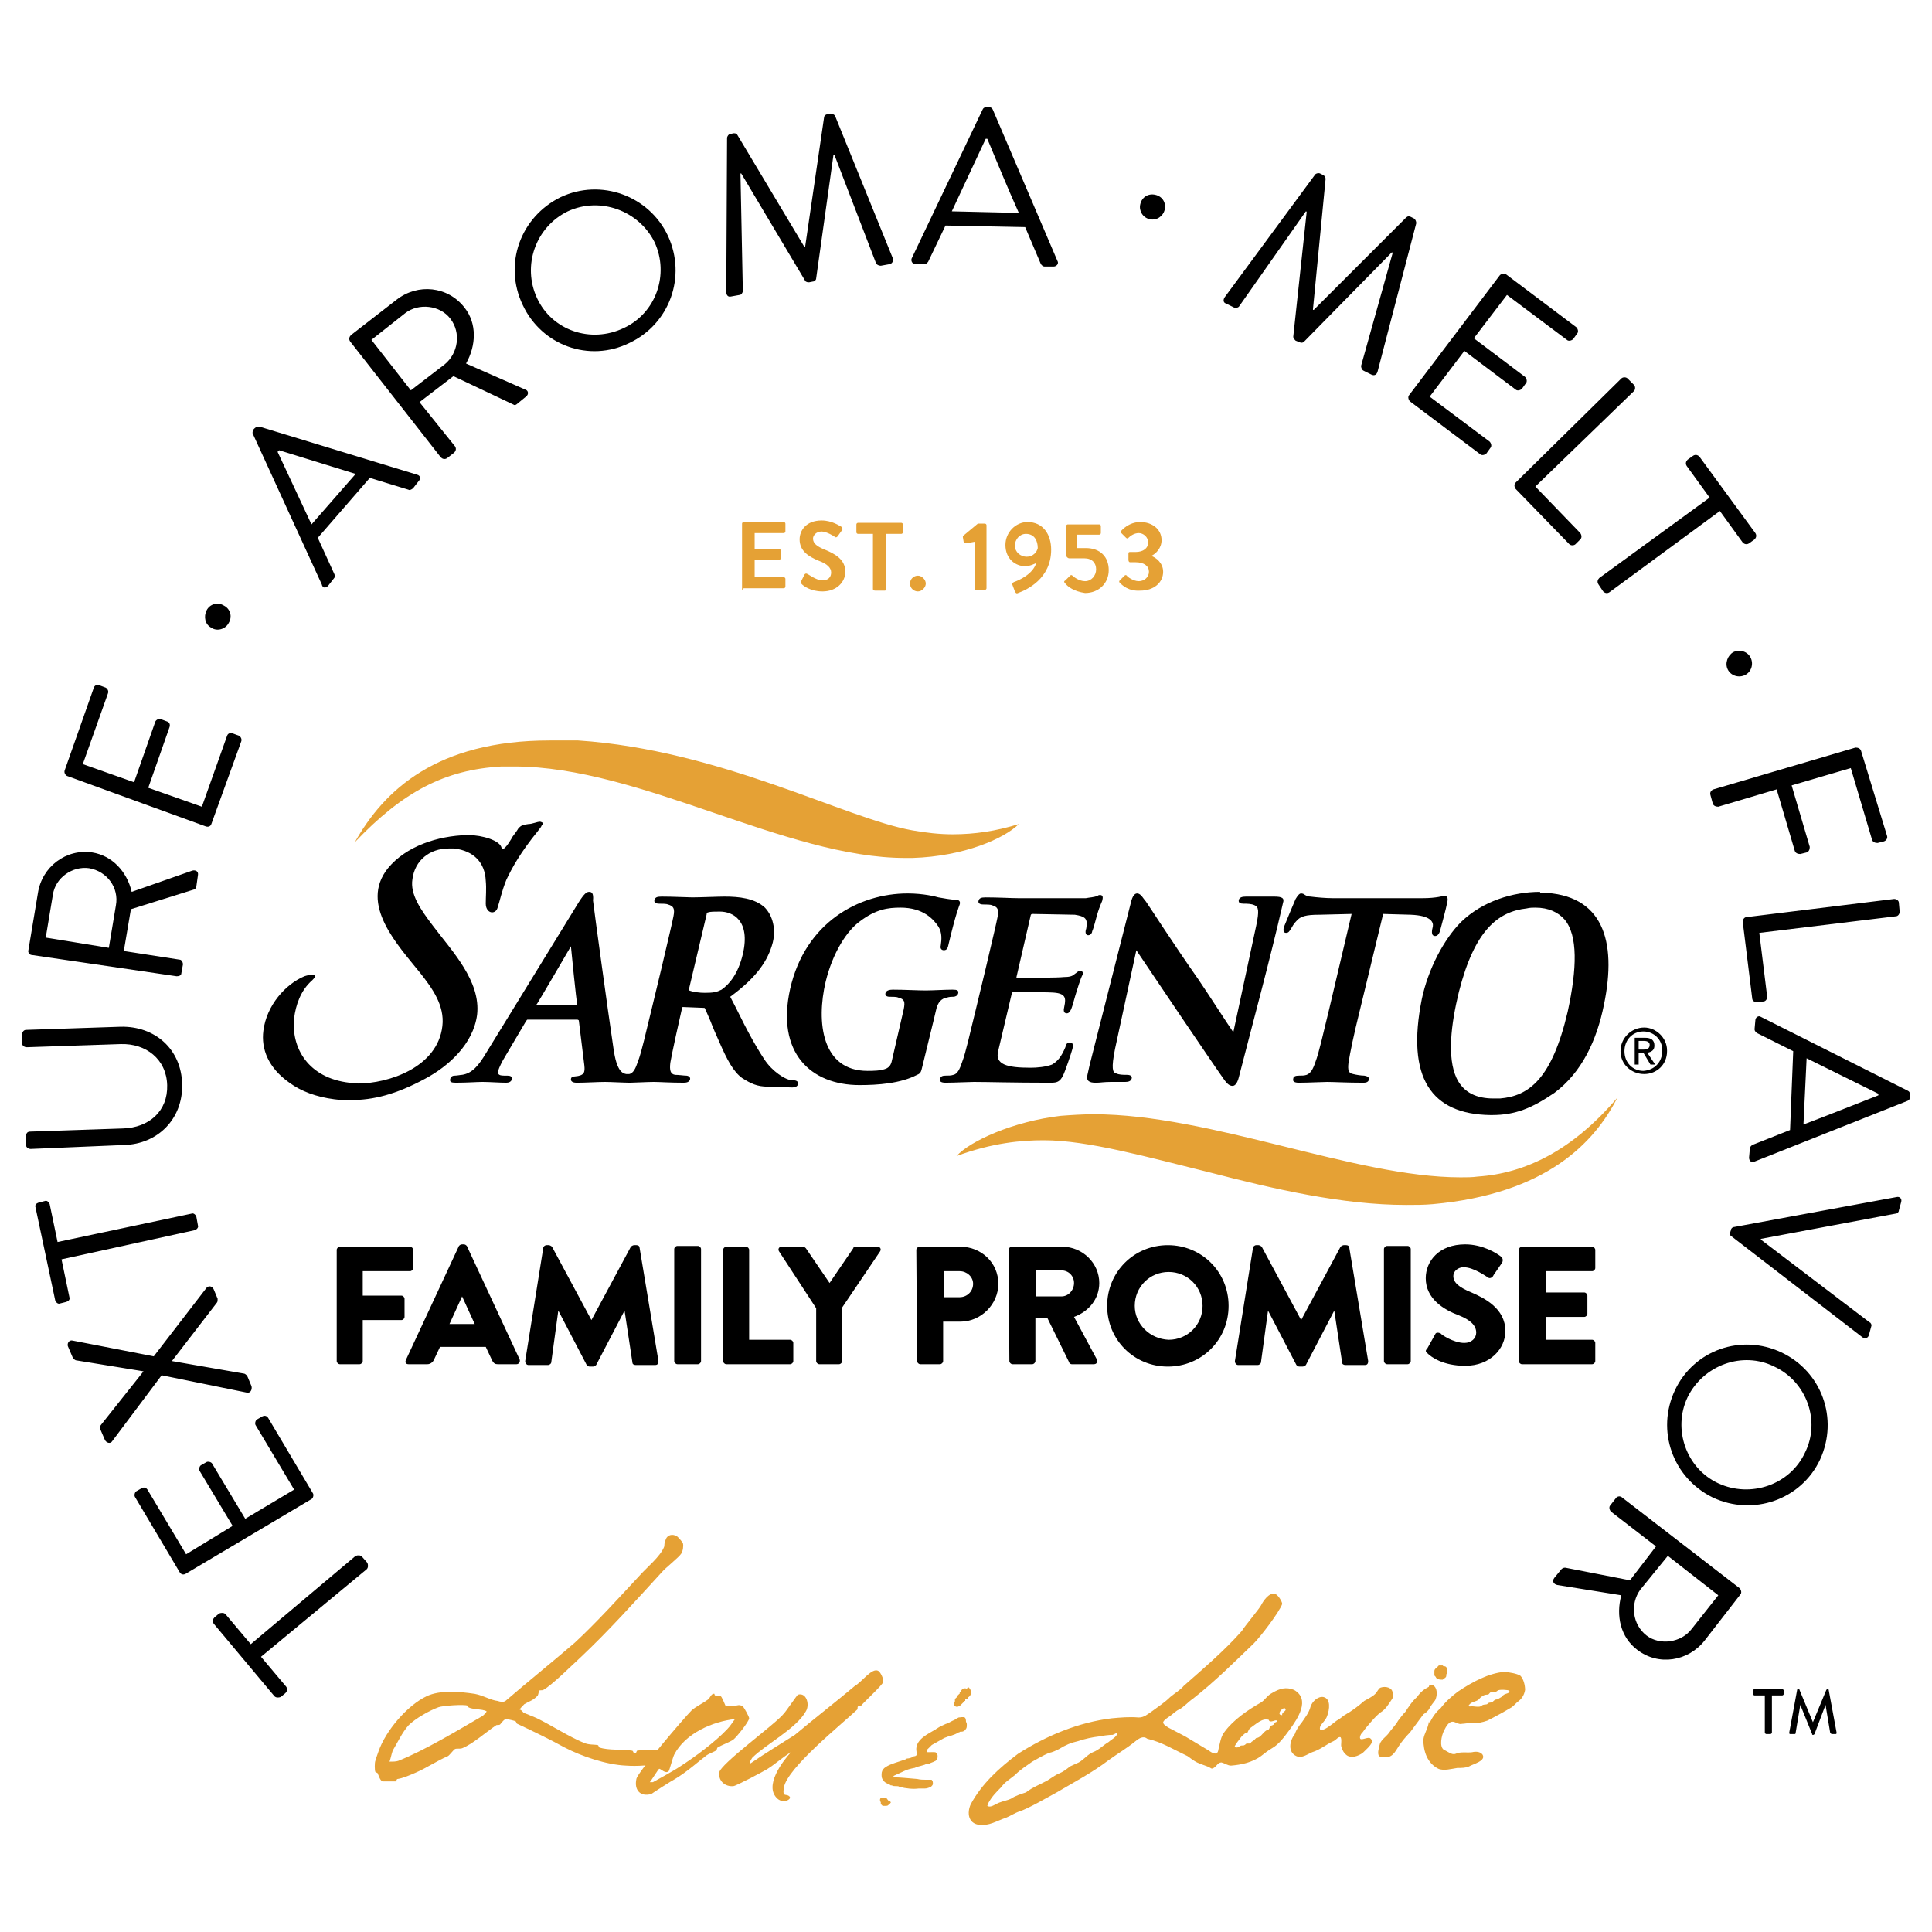 <?xml version="1.0" encoding="UTF-8"?>
<svg xmlns="http://www.w3.org/2000/svg" xmlns:xlink="http://www.w3.org/1999/xlink" version="1.1" id="Layer_1" x="0px" y="0px" viewBox="0 0 245 245" style="enable-background:new 0 0 245 245;" xml:space="preserve">
<style type="text/css">
	.st0{fill:#E5A135;}
	.st1{fill:#E5A135;stroke:#E5A135;stroke-width:0.209;}
</style>
<g>
	<g>
		<path d="M192.6,172.6c0,0.2,0.2,0.4,0.4,0.4h8.9c0.2,0,0.4-0.2,0.4-0.4v-2.3c0-0.2-0.2-0.4-0.4-0.4H196V167h4.9    c0.2,0,0.4-0.2,0.4-0.4v-2.3c0-0.2-0.2-0.4-0.4-0.4H196v-2.7h5.9c0.2,0,0.4-0.2,0.4-0.4v-2.3c0-0.2-0.2-0.4-0.4-0.4H193    c-0.2,0-0.4,0.2-0.4,0.4V172.6L192.6,172.6z M181,171.6c0.5,0.5,2,1.6,4.8,1.6c3.2,0,5.1-2.2,5.1-4.4c0-2.9-2.7-4.2-4.3-4.9    c-1.7-0.7-2.3-1.3-2.3-2.1c0-0.6,0.6-1.1,1.3-1.1c1.3,0,2.9,1.2,3.1,1.3c0.2,0.2,0.6,0,0.7-0.3l1.1-1.6c0.1-0.2,0.1-0.5-0.1-0.7    c-0.6-0.5-2.4-1.6-4.6-1.6c-3.3,0-5,2.1-5,4.3c0,2.6,2.3,4,4.2,4.7c1.5,0.6,2.2,1.3,2.2,2.2c0,0.7-0.6,1.3-1.5,1.3    c-1.4,0-3-1.1-3-1.2c-0.2-0.1-0.6-0.2-0.7,0.1l-1,1.8C180.7,171.3,180.8,171.4,181,171.6 M175.5,172.6c0,0.2,0.2,0.4,0.4,0.4h2.6    c0.2,0,0.4-0.2,0.4-0.4v-14.2c0-0.2-0.2-0.4-0.4-0.4h-2.6c-0.2,0-0.4,0.2-0.4,0.4V172.6z M156.6,172.6c0,0.3,0.2,0.5,0.4,0.5h2.5    c0.2,0,0.4-0.2,0.4-0.3l0.9-6.6h0l3.6,6.9c0.1,0.1,0.2,0.2,0.4,0.2h0.4c0.1,0,0.3-0.1,0.4-0.2l3.6-6.9h0l1,6.6    c0,0.2,0.2,0.3,0.4,0.3h2.5c0.3,0,0.4-0.2,0.4-0.5l-2.4-14.4c0-0.2-0.2-0.3-0.4-0.3h-0.3c-0.1,0-0.3,0.1-0.4,0.2l-5,9.3h0l-5-9.3    c-0.1-0.1-0.3-0.2-0.4-0.2h-0.3c-0.2,0-0.4,0.2-0.4,0.3L156.6,172.6L156.6,172.6L156.6,172.6z M143.9,165.6c0-2.4,1.9-4.3,4.3-4.3    s4.3,1.9,4.3,4.3c0,2.4-1.9,4.3-4.3,4.3C145.8,169.8,143.9,167.9,143.9,165.6z M140.4,165.6c0,4.3,3.4,7.7,7.7,7.7    c4.3,0,7.7-3.4,7.7-7.7c0-4.3-3.4-7.7-7.7-7.7S140.4,161.3,140.4,165.6z M131.4,164.4v-3.3h3.2c0.9,0,1.6,0.7,1.6,1.6    s-0.7,1.7-1.6,1.7L131.4,164.4L131.4,164.4z M128,172.6c0,0.2,0.2,0.4,0.4,0.4h2.5c0.2,0,0.4-0.2,0.4-0.4v-5.5h1.5l2.8,5.7    c0,0.1,0.2,0.2,0.3,0.2h2.8c0.4,0,0.5-0.3,0.4-0.6l-2.9-5.4c1.9-0.7,3.2-2.3,3.2-4.3c0-2.5-2.1-4.6-4.7-4.6h-6.4    c-0.2,0-0.4,0.2-0.4,0.4L128,172.6L128,172.6L128,172.6z M119.7,164.5v-3.3h2c0.9,0,1.7,0.7,1.7,1.6c0,1-0.8,1.7-1.7,1.7H119.7z     M116.3,172.6c0,0.2,0.2,0.4,0.4,0.4h2.5c0.2,0,0.4-0.2,0.4-0.4v-5h2.2c2.6,0,4.8-2.2,4.8-4.8c0-2.7-2.2-4.7-4.8-4.7h-5.2    c-0.2,0-0.4,0.2-0.4,0.4L116.3,172.6L116.3,172.6z M103.5,172.6c0,0.2,0.2,0.4,0.4,0.4h2.5c0.2,0,0.4-0.2,0.4-0.4v-6.8l4.8-7.1    c0.2-0.3,0-0.6-0.3-0.6h-2.8c-0.2,0-0.3,0.1-0.3,0.2l-3,4.4l-3-4.4c-0.1-0.1-0.2-0.2-0.3-0.2h-2.8c-0.3,0-0.5,0.3-0.3,0.6l4.7,7.2    L103.5,172.6L103.5,172.6L103.5,172.6z M91.7,172.6c0,0.2,0.2,0.4,0.4,0.4h8.1c0.2,0,0.4-0.2,0.4-0.4v-2.3c0-0.2-0.2-0.4-0.4-0.4    H95v-11.4c0-0.2-0.2-0.4-0.4-0.4h-2.5c-0.2,0-0.4,0.2-0.4,0.4L91.7,172.6L91.7,172.6z M85.5,172.6c0,0.2,0.2,0.4,0.4,0.4h2.6    c0.2,0,0.4-0.2,0.4-0.4v-14.2c0-0.2-0.2-0.4-0.4-0.4h-2.6c-0.2,0-0.4,0.2-0.4,0.4V172.6z M66.6,172.6c0,0.3,0.2,0.5,0.4,0.5h2.5    c0.2,0,0.4-0.2,0.4-0.3l0.9-6.6h0l3.6,6.9c0.1,0.1,0.2,0.2,0.4,0.2h0.4c0.1,0,0.3-0.1,0.4-0.2l3.6-6.9h0l1,6.6    c0,0.2,0.2,0.3,0.4,0.3h2.5c0.3,0,0.4-0.2,0.4-0.5l-2.4-14.4c0-0.2-0.2-0.3-0.4-0.3h-0.3c-0.1,0-0.3,0.1-0.4,0.2l-5,9.3h0l-5-9.3    c-0.1-0.1-0.3-0.2-0.4-0.2h-0.3c-0.2,0-0.4,0.2-0.4,0.3L66.6,172.6L66.6,172.6z M57,167.9l1.6-3.5h0l1.6,3.5H57L57,167.9L57,167.9    z M51.8,173h2.4c0.4,0,0.7-0.3,0.8-0.5l0.8-1.7h5.8l0.8,1.7c0.2,0.4,0.4,0.5,0.7,0.5h2.4c0.3,0,0.5-0.3,0.4-0.6l-6.7-14.4    c-0.1-0.1-0.2-0.2-0.4-0.2h-0.2c-0.2,0-0.3,0.1-0.4,0.2l-6.7,14.4C51.3,172.8,51.5,173,51.8,173 M42.7,172.6    c0,0.2,0.2,0.4,0.4,0.4h2.5c0.2,0,0.4-0.2,0.4-0.4v-5.2h4.9c0.2,0,0.4-0.2,0.4-0.4v-2.3c0-0.2-0.2-0.4-0.4-0.4H46v-3.1H52    c0.2,0,0.4-0.2,0.4-0.4v-2.3c0-0.2-0.2-0.4-0.4-0.4h-8.9c-0.2,0-0.4,0.2-0.4,0.4L42.7,172.6L42.7,172.6z"></path>
		<path d="M211.5,197.3l6.4,5l-3.4,4.3c-1.3,1.7-4,2.1-5.7,0.8c-1.8-1.4-2.1-4-0.8-5.8L211.5,197.3L211.5,197.3L211.5,197.3z     M205.7,189.9c-0.2-0.2-0.6-0.2-0.8,0.1l-0.7,0.9c-0.2,0.2-0.1,0.6,0.1,0.8l5.7,4.4l-3.3,4.3l-8.2-1.6c-0.1,0-0.3,0-0.5,0.2    l-0.9,1.1c-0.3,0.4-0.1,0.8,0.4,0.9l8.1,1.3c-0.7,2.6-0.1,5.3,2,6.9c2.7,2.1,6.5,1.5,8.6-1.2l4.5-5.8c0.2-0.2,0.1-0.6-0.1-0.8    L205.7,189.9L205.7,189.9L205.7,189.9z M225,173.3c4.1,1.9,5.9,6.9,3.9,10.9c-1.9,4.1-6.9,5.8-11,3.9c-4.1-1.9-5.8-6.9-3.9-10.9    C216,173.1,221,171.3,225,173.3 M225.9,171.5c-5.1-2.4-11.1-0.3-13.5,4.8c-2.4,5.1-0.3,11.1,4.8,13.6c5.1,2.4,11.2,0.3,13.6-4.8    C233.2,179.9,231,173.9,225.9,171.5 M219.9,155.6c-0.2,0-0.4,0.2-0.4,0.4l-0.1,0.3c-0.1,0.2,0,0.4,0.2,0.5l16.6,12.8    c0.3,0.2,0.7,0.1,0.8-0.3l0.3-1.1c0.1-0.2-0.1-0.5-0.2-0.5l-13.8-10.5l0-0.1l17.1-3.2c0.2,0,0.4-0.2,0.4-0.4l0.3-1.1    c0.1-0.4-0.2-0.7-0.6-0.6L219.9,155.6L219.9,155.6L219.9,155.6z M229.1,134.2l9.1,4.5l0,0.2c-3.1,1.2-6.3,2.5-9.5,3.7L229.1,134.2    L229.1,134.2z M222.6,129.4l-0.1,1.1c0,0.3,0.2,0.4,0.3,0.5l4.6,2.3l-0.4,10l-4.8,1.9c-0.1,0.1-0.3,0.2-0.3,0.5l-0.1,1.1    c0,0.4,0.3,0.7,0.7,0.5l19.4-7.7c0.2-0.1,0.3-0.2,0.3-0.5l0-0.3c0-0.3-0.1-0.4-0.3-0.5l-18.7-9.4C223,128.8,222.6,129,222.6,129.4     M221.5,116.3c-0.3,0-0.5,0.3-0.5,0.6l1.2,9.7c0,0.3,0.3,0.5,0.6,0.5l0.8-0.1c0.3,0,0.5-0.3,0.5-0.6l-1-8.1l17.3-2.1    c0.3,0,0.5-0.3,0.5-0.6l-0.1-1.1c0-0.3-0.3-0.5-0.6-0.5L221.5,116.3L221.5,116.3z M217.3,100.1c-0.3,0.1-0.5,0.4-0.4,0.7l0.3,1.1    c0.1,0.3,0.4,0.4,0.7,0.4l7.4-2.2l2.3,7.8c0.1,0.3,0.4,0.4,0.7,0.4l0.8-0.2c0.3-0.1,0.4-0.4,0.4-0.7l-2.3-7.8l7.5-2.2l2.7,9.1    c0.1,0.3,0.4,0.4,0.7,0.4l0.8-0.2c0.3-0.1,0.5-0.4,0.4-0.7L236,95.2c-0.1-0.3-0.4-0.4-0.7-0.4L217.3,100.1L217.3,100.1    L217.3,100.1L217.3,100.1z M219.1,84.9c0.4,0.8,1.4,1.1,2.2,0.7c0.8-0.4,1.1-1.4,0.7-2.2c-0.4-0.8-1.4-1.1-2.2-0.7    C219.1,83.1,218.7,84.1,219.1,84.9z M202.8,73.3c-0.2,0.2-0.3,0.5-0.1,0.8l0.6,0.9c0.2,0.2,0.5,0.3,0.8,0.1l14-10.3l2.9,4    c0.2,0.2,0.5,0.3,0.8,0.1l0.7-0.5c0.2-0.2,0.3-0.5,0.1-0.8l-7.1-9.7c-0.2-0.2-0.5-0.3-0.8-0.1l-0.7,0.5c-0.2,0.2-0.3,0.5-0.1,0.8    l2.9,4L202.8,73.3L202.8,73.3L202.8,73.3z M192.2,61.2c-0.2,0.2-0.2,0.5,0,0.8L199,69c0.2,0.2,0.6,0.2,0.8,0l0.6-0.6    c0.2-0.2,0.2-0.5,0-0.8l-5.7-5.9l12.5-12.1c0.2-0.2,0.2-0.6,0-0.8l-0.8-0.8c-0.2-0.2-0.6-0.2-0.8,0L192.2,61.2L192.2,61.2    L192.2,61.2z M178.7,50.1c-0.2,0.2-0.1,0.6,0.1,0.8l8.9,6.7c0.2,0.2,0.6,0.1,0.8-0.1l0.5-0.7c0.2-0.2,0.1-0.6-0.1-0.8l-7.6-5.7    l4.4-5.8l6.5,4.9c0.2,0.2,0.6,0.1,0.8-0.1l0.5-0.7c0.2-0.2,0.1-0.6-0.1-0.8l-6.5-4.9l4.2-5.5l7.6,5.7c0.2,0.2,0.6,0.1,0.8-0.1    l0.5-0.7c0.2-0.2,0.1-0.6-0.1-0.8l-8.9-6.7c-0.2-0.2-0.6-0.1-0.8,0.1L178.7,50.1L178.7,50.1L178.7,50.1z M155.3,37.7    c-0.2,0.3-0.2,0.7,0.2,0.8l1,0.5c0.2,0.1,0.5,0,0.6-0.1l8.5-12.1c0,0,0.1,0,0.1,0.1l-1.7,15.8c0,0.2,0.2,0.4,0.3,0.5l0.5,0.2    c0.2,0.1,0.4,0.1,0.6-0.1L176.5,32c0,0,0.1,0,0.1,0.1l-4,14.3c0,0.2,0.1,0.5,0.3,0.6l1,0.5c0.4,0.2,0.7,0,0.8-0.4l4.9-18.8    c0-0.2-0.1-0.5-0.3-0.6l-0.4-0.2c-0.2-0.1-0.4-0.1-0.6,0.1l-11.7,11.7c-0.1,0-0.1,0-0.1-0.1l1.6-16.5c0-0.2-0.1-0.4-0.3-0.5    l-0.4-0.2c-0.2-0.1-0.5,0-0.6,0.1L155.3,37.7L155.3,37.7L155.3,37.7z M145.8,27.8c0.9,0.2,1.7-0.4,1.9-1.2    c0.2-0.9-0.3-1.7-1.2-1.9c-0.9-0.2-1.7,0.3-1.9,1.2C144.4,26.7,144.9,27.6,145.8,27.8z M120.7,26.8l4.3-9.2h0.2    c1.3,3.1,2.6,6.3,4,9.4L120.7,26.8L120.7,26.8L120.7,26.8z M116.1,33.5l1.1,0c0.3,0,0.4-0.2,0.5-0.3l2.2-4.6l10.1,0.2l2,4.7    c0.1,0.1,0.2,0.3,0.5,0.3l1.1,0c0.4,0,0.7-0.4,0.5-0.7l-8.2-19.2c-0.1-0.2-0.2-0.3-0.5-0.3h-0.3c-0.3,0-0.4,0.1-0.5,0.3l-9,18.9    C115.5,33.1,115.7,33.5,116.1,33.5 M92.1,37c0,0.4,0.2,0.7,0.6,0.6l1.1-0.2c0.2,0,0.4-0.3,0.4-0.5L93.9,22c0,0,0.1,0,0.1,0    l8.1,13.6c0.1,0.2,0.4,0.2,0.5,0.2l0.5-0.1c0.2,0,0.4-0.2,0.4-0.4l2.2-15.7c0,0,0.1,0,0.1,0l5.3,13.8c0.1,0.2,0.4,0.3,0.6,0.3    l1.1-0.2c0.4-0.1,0.5-0.4,0.4-0.8l-7.3-18c-0.1-0.2-0.4-0.3-0.6-0.3l-0.4,0.1c-0.2,0-0.4,0.2-0.4,0.4l-2.4,16.4    c-0.1,0-0.1,0-0.1,0l-8.5-14.2c-0.1-0.2-0.3-0.2-0.5-0.2l-0.4,0.1c-0.2,0-0.4,0.3-0.4,0.5L92.1,37L92.1,37L92.1,37z M68.1,37.8    c-1.9-4.1-0.2-9,3.9-11c4.1-1.9,9-0.1,11,3.9c1.9,4.1,0.2,9-3.9,10.9C74.9,43.6,70,41.9,68.1,37.8z M66.3,38.7    c2.4,5.1,8.4,7.3,13.5,4.8c5.1-2.4,7.3-8.4,4.9-13.6c-2.4-5.1-8.5-7.3-13.6-4.9C66,27.5,63.8,33.5,66.3,38.7L66.3,38.7z     M52.1,49.5l-5-6.4l4.3-3.4c1.7-1.3,4.4-1,5.7,0.7c1.4,1.8,1,4.4-0.7,5.8L52.1,49.5L52.1,49.5L52.1,49.5z M55.9,58    c0.2,0.2,0.5,0.3,0.8,0.1l0.9-0.7c0.2-0.2,0.3-0.5,0.1-0.8L53.2,51l4.3-3.3l7.6,3.6c0.1,0.1,0.3,0.1,0.5-0.1l1.1-0.9    c0.4-0.3,0.3-0.8-0.1-0.9l-7.5-3.3c1.3-2.3,1.4-5.1-0.2-7.1c-2.1-2.7-5.9-3.1-8.6-1l-5.8,4.5c-0.2,0.2-0.3,0.5-0.1,0.8L55.9,58    L55.9,58L55.9,58z M39.5,66.5l-4.3-9.2l0.2-0.2c3.2,1,6.5,2,9.7,3L39.5,66.5L39.5,66.5z M41.6,74.3l0.7-0.9    c0.2-0.2,0.2-0.4,0.1-0.6l-2.1-4.6l6.6-7.6l4.9,1.5c0.1,0.1,0.4,0,0.6-0.2l0.7-0.9c0.3-0.3,0.2-0.7-0.2-0.8l-20-6.1    c-0.2,0-0.4,0-0.6,0.2l-0.2,0.2C32,54.8,32,55,32.1,55.1l8.7,19C40.9,74.6,41.3,74.6,41.6,74.3 M29,79c0.5-0.8,0.2-1.8-0.6-2.2    c-0.8-0.5-1.8-0.2-2.2,0.6c-0.4,0.8-0.2,1.8,0.6,2.2C27.5,80.1,28.6,79.8,29,79L29,79z M26.1,104.8c0.3,0.1,0.6,0,0.7-0.3    l3.8-10.5c0.1-0.3-0.1-0.6-0.3-0.7L29.5,93c-0.3-0.1-0.6,0-0.7,0.3l-3.2,9l-6.8-2.4l2.7-7.7c0.1-0.3,0-0.6-0.3-0.7l-0.8-0.3    c-0.3-0.1-0.6,0.1-0.7,0.3L17,99.2l-6.5-2.3l3.2-9c0.1-0.3-0.1-0.6-0.3-0.7l-0.8-0.3c-0.3-0.1-0.6,0-0.7,0.3L8.2,97.7    c-0.1,0.3,0.1,0.6,0.3,0.7L26.1,104.8L26.1,104.8L26.1,104.8z M13.8,120.2l-8-1.3l0.9-5.4c0.3-2.2,2.5-3.7,4.6-3.4    c2.3,0.4,3.8,2.5,3.4,4.7L13.8,120.2L13.8,120.2L13.8,120.2z M22.4,123.8c0.3,0,0.6-0.1,0.6-0.4l0.2-1.1c0-0.3-0.2-0.6-0.4-0.6    l-7.1-1.1l0.9-5.3l8-2.5c0.1,0,0.3-0.2,0.3-0.4l0.2-1.4c0.1-0.5-0.3-0.7-0.7-0.6l-7.7,2.7c-0.6-2.6-2.5-4.6-5-5    c-3.3-0.5-6.4,1.8-6.9,5.2l-1.2,7.2c-0.1,0.3,0.2,0.6,0.4,0.6L22.4,123.8L22.4,123.8L22.4,123.8z M15.7,145.2    c4.3-0.1,7.5-3.3,7.4-7.7c-0.1-4.5-3.5-7.4-7.8-7.3l-12,0.4c-0.3,0-0.5,0.3-0.5,0.6l0,1.1c0,0.3,0.3,0.5,0.6,0.5l11.9-0.4    c3.2-0.1,5.8,1.9,5.9,5.2c0.1,3.3-2.3,5.4-5.6,5.5l-11.8,0.4c-0.3,0-0.5,0.2-0.5,0.6l0,1.1c0,0.3,0.3,0.5,0.6,0.5L15.7,145.2    L15.7,145.2L15.7,145.2L15.7,145.2z M24.7,156c0.3-0.1,0.5-0.4,0.4-0.6l-0.2-1.1c-0.1-0.3-0.4-0.5-0.6-0.4l-17,3.6l-1-4.8    c-0.1-0.3-0.4-0.5-0.6-0.4l-0.8,0.2c-0.3,0.1-0.5,0.3-0.4,0.6l2.5,11.8c0.1,0.3,0.4,0.5,0.6,0.4l0.8-0.2c0.3-0.1,0.5-0.3,0.4-0.6    l-1-4.8L24.7,156L24.7,156L24.7,156z M31.3,176.6c0.4,0.1,0.7-0.3,0.6-0.8l-0.5-1.2c-0.1-0.2-0.2-0.3-0.4-0.4l-9.2-1.6l0,0    l5.7-7.4c0.1-0.1,0.1-0.3,0.1-0.5l-0.5-1.2c-0.2-0.4-0.6-0.5-0.9-0.2l-6.7,8.7l-10.3-2c-0.4-0.1-0.7,0.3-0.6,0.7l0.6,1.4    c0.1,0.2,0.2,0.3,0.4,0.4l8.6,1.4l0,0l-5.4,6.8c-0.1,0.1-0.1,0.4-0.1,0.5l0.6,1.4c0.2,0.4,0.7,0.5,0.9,0.2l6.3-8.4L31.3,176.6    L31.3,176.6L31.3,176.6z M39.5,190.1c0.2-0.1,0.3-0.5,0.2-0.7l-5.7-9.6c-0.2-0.3-0.5-0.3-0.7-0.2l-0.7,0.4    c-0.2,0.1-0.3,0.5-0.2,0.7l4.9,8.2l-6.2,3.7l-4.2-7c-0.1-0.2-0.5-0.3-0.7-0.2l-0.7,0.4c-0.2,0.1-0.3,0.5-0.2,0.7l4.2,7l-5.9,3.6    l-4.9-8.2c-0.2-0.3-0.5-0.3-0.7-0.2l-0.7,0.4c-0.2,0.1-0.3,0.5-0.2,0.7l5.7,9.6c0.2,0.3,0.5,0.3,0.7,0.2L39.5,190.1L39.5,190.1    L39.5,190.1z M46.5,199c0.2-0.2,0.2-0.5,0.1-0.8l-0.7-0.8c-0.2-0.2-0.5-0.2-0.8-0.1l-13.3,11.2l-3.2-3.8c-0.2-0.2-0.5-0.2-0.8-0.1    l-0.6,0.5c-0.2,0.2-0.3,0.5-0.1,0.8l7.7,9.2c0.2,0.2,0.5,0.2,0.8,0.1l0.6-0.5c0.2-0.2,0.3-0.5,0.1-0.8l-3.2-3.8L46.5,199L46.5,199    L46.5,199z"></path>
		<path d="M68.5,104.2c-0.4,0-1,0.3-1.5,0.3c-0.6,0.1-0.9,0.1-1.3,0.6c-0.1,0.2-0.4,0.6-0.7,1c-0.1,0.2-0.9,1.6-1.3,1.6h0    c-0.1,0-0.1-0.1-0.1-0.2c-0.2-0.9-2.4-1.6-4.2-1.6h-0.2c-3.7,0.1-7.7,1.4-10,4.2c-3.7,4.6,1.3,9.8,4.1,13.3    c1.5,1.9,3.1,4.1,2.8,6.7c-0.6,5.3-6.9,7.3-10.7,7.3c-0.4,0-0.7,0-1.1-0.1c-5.2-0.6-7.4-4.4-7-8.2c0.2-1.6,0.8-3.5,2.3-4.8    c0.6-0.6,0.4-0.7,0-0.7c-0.3,0-0.7,0.1-1,0.2c-2.4,1-4.8,3.7-5.2,6.9c-0.3,2.3,0.6,4.7,3.3,6.6c1.5,1.1,3.4,1.8,5.7,2.1    c0.7,0.1,1.4,0.1,2.1,0.1c2.8,0,5.7-0.7,9.4-2.7c3-1.6,6.1-4.4,6.6-8.1c0.5-4.3-3.2-8.1-5.6-11.3c-1.6-2.1-2.9-4-2.6-5.9    c0.3-2.4,2.2-3.9,4.6-3.9c0.2,0,0.4,0,0.7,0c2.5,0.3,3.9,1.8,4,4.1c0.1,1,0,2,0,2.9c0,0.7,0.4,1.1,0.8,1.1c0.3,0,0.6-0.2,0.7-0.6    c0.3-0.9,0.5-2,1.1-3.5c0.7-1.5,1.8-3.5,4-6.2c0.3-0.4,0.5-0.6,0.5-0.8v0C69,104.5,68.9,104.3,68.5,104.2    C68.6,104.2,68.6,104.2,68.5,104.2 M195.3,113.1c-3.5,0-7.3,1.2-10,3.8c-2.2,2.2-4.2,6-5,9.8c-2,10,1.2,14.6,8.7,14.7h0.2    c3,0,5.1-0.9,7.9-2.8c3.5-2.6,5.4-6.7,6.3-11.2c1.7-8.2-0.2-14-7.9-14.2H195.3 M189.4,139.3c-2.1,0-3.8-0.7-4.7-2.6    c-1.2-2.6-0.7-6.8,0.3-10.9c2-7.9,5-10.2,8.6-10.6c0.4-0.1,0.8-0.1,1.1-0.1c1.7,0,2.9,0.6,3.7,1.5c1.7,2,1.6,6.2,0.4,11.7    c-2,8.5-4.9,10.7-8.6,11C189.9,139.3,189.7,139.3,189.4,139.3 M165,113.3c-0.2,0-0.4,0.2-0.7,0.7c-0.1,0.2-1.3,3.1-1.5,3.6    c-0.1,0.5,0,0.7,0.3,0.7c0.3,0,0.4-0.2,0.6-0.5c0.2-0.3,0.3-0.6,0.7-1c0.5-0.6,1.2-0.8,2.9-0.8l4.1-0.1l-2.9,12.3    c-0.7,2.8-1.2,5.2-1.7,6.5c-0.3,0.9-0.6,1.4-1.1,1.6c-0.3,0.1-0.6,0.1-1,0.1c-0.4,0-0.7,0.1-0.7,0.4c-0.1,0.3,0.1,0.5,0.7,0.5    c1.2,0,3-0.1,3.6-0.1c0.8,0,2.6,0.1,4.5,0.1c0.3,0,0.7,0,0.8-0.4c0-0.2,0-0.4-0.6-0.5c-0.4,0-1-0.1-1.4-0.2    c-0.6-0.1-0.7-0.5-0.6-1.4c0.2-1.3,0.7-3.7,1.4-6.5l3-12.4l3.5,0.1c2.5,0.1,2.9,0.9,2.8,1.5c-0.1,0.4-0.3,1.2,0.3,1.2    c0.3,0,0.5-0.3,0.6-0.6c0.2-0.8,0.8-2.9,0.9-3.6h0c0.2-0.6,0-0.9-0.3-0.9c-0.2,0-1,0.3-2.8,0.3H169c-0.9,0-2-0.1-2.8-0.2    c-0.3,0-0.5-0.1-0.7-0.2C165.4,113.4,165.2,113.3,165,113.3 M115.1,113.3c-6.2,0-13,3.7-14.9,12.1c-1.8,8.1,2.6,12.2,8.8,12.2    c2.3,0,5.2-0.2,7.3-1.3c0.5-0.2,0.5-0.4,0.7-1.2c1.5-6.1,1.7-7,1.7-7c0.2-1,0.7-1.5,1.4-1.6c0.3-0.1,0.6-0.1,0.8-0.1    c0.2,0,0.5-0.1,0.6-0.4c0.1-0.4-0.1-0.5-0.7-0.5c-1,0-2.5,0.1-3.4,0.1h-0.1c-0.9,0-2.6-0.1-4.1-0.1c-0.4,0-0.8,0.1-0.9,0.4    c-0.1,0.3,0.1,0.5,0.5,0.5c0.4,0,0.9,0,1.1,0.1c0.8,0.2,0.9,0.5,0.7,1.5c0,0-0.2,0.9-1.5,6.5c-0.1,0.5-0.3,0.8-0.7,1    c-0.7,0.3-1.7,0.3-2.4,0.3c-5.8,0-6.5-6.2-5.3-11.3c0.9-3.7,2.7-6.5,4.4-7.7c2-1.5,3.5-1.7,5.1-1.7c2.9,0,4.2,1.5,4.8,2.4    c0.5,0.8,0.4,1.7,0.3,2.4c-0.1,0.4,0.1,0.6,0.4,0.6c0.4,0,0.5-0.3,0.6-0.8c0.9-3.8,1.3-4.7,1.4-5l0,0c0.1-0.3,0-0.6-0.5-0.6    c-0.6,0-1.6-0.2-2.2-0.3C118.7,113.7,117.1,113.3,115.1,113.3 M144.2,113.3c-0.3,0-0.6,0.3-0.8,1.2l-4.6,18.1    c-0.7,2.7-0.7,2.8-0.9,3.7c-0.2,0.8,0.3,1,1,1h0.2c0.4,0,0.9-0.1,1.8-0.1c0.5,0,1,0,1.7,0h0.1c0.4,0,0.7-0.1,0.8-0.4    c0.1-0.3-0.1-0.5-0.6-0.5c-0.5,0-1,0-1.4-0.2c-0.4-0.1-0.6-0.6-0.1-3.1l2.7-12.5c1.4,2.1,9.9,14.7,11.2,16.5    c0.3,0.4,0.6,0.7,1,0.7c0.3,0,0.6-0.3,0.8-1.1c1.9-7.4,3.9-14.7,5.6-22.1v0h0c0.2-0.6-0.1-0.8-1.1-0.8c-0.6,0-1.2,0-2.1,0    c-0.4,0-0.9,0-1.4,0H158c-0.5,0-0.8,0.1-0.9,0.4c-0.1,0.4,0.2,0.5,0.6,0.5h0c0.4,0,1,0,1.4,0.2c0.5,0.2,0.6,0.7,0.2,2.6l-2.9,13.5    c-0.7-1-3.2-4.9-4.5-6.8c-3.1-4.4-6.3-9.4-6.6-9.8C145,114,144.7,113.3,144.2,113.3 M139.5,113.5L139.5,113.5    c-0.1,0-0.2,0-0.3,0.1c-0.5,0.2-1,0.2-1.5,0.3c-0.8,0-7.7,0-8.6,0c-0.8,0-2.6-0.1-4.1-0.1c-0.6,0-0.8,0.1-0.9,0.4    c-0.1,0.3,0.1,0.5,0.6,0.5c0.4,0,0.9,0,1.1,0.1c0.7,0.2,0.9,0.5,0.7,1.5c-0.2,1-0.4,1.8-1.5,6.5l-1.3,5.4    c-0.7,2.8-1.2,5.2-1.7,6.5c-0.3,0.9-0.6,1.5-1.1,1.6c-0.3,0.1-0.6,0.1-1,0.1c-0.4,0-0.6,0.1-0.7,0.4c-0.1,0.3,0.1,0.5,0.7,0.5    c1.1,0,3-0.1,3.6-0.1c1.7,0,5,0.1,9.4,0.1h0.4c0.7,0,1.1-0.1,1.5-0.9c0.3-0.6,1-2.7,1.2-3.4c0.1-0.4,0.1-0.8-0.3-0.8    s-0.5,0.2-0.6,0.6c-0.5,1.2-1,1.8-1.7,2.2c-0.8,0.3-1.9,0.4-2.7,0.4c-3,0-4.6-0.4-4.1-2.2c0,0,1.4-5.9,1.7-7.2    c0-0.1,0.1-0.2,0.2-0.2c0.7,0,4.9,0,5.4,0.1c1.5,0.2,1.2,1,1,2.1c0,0.2,0,0.5,0.4,0.5c0.3,0,0.5-0.4,0.6-0.7    c0.1-0.2,0.4-1.4,0.6-2c0.5-1.6,0.7-2.1,0.8-2.2c0.1-0.3-0.1-0.5-0.3-0.5c-0.3,0-0.5,0.3-0.7,0.4c-0.3,0.3-0.7,0.4-1.4,0.4    c-0.7,0.1-5.3,0.1-5.9,0.1c-0.1,0-0.1,0-0.1-0.1l1.8-7.8c0-0.1,0.1-0.2,0.2-0.2c0.6,0,4.9,0.1,5.4,0.1c1.3,0.2,1.4,0.5,1.5,0.9    c0,0.3,0,0.8-0.1,1c-0.1,0.4,0,0.7,0.3,0.7c0.3,0,0.5-0.3,0.5-0.5c0.2-0.4,0.5-1.7,0.6-2c0.4-1.4,0.7-1.8,0.7-2h0    C139.9,113.7,139.8,113.5,139.5,113.5"></path>
		<path d="M74.7,113.1c-0.3,0-0.6,0.2-1.3,1.3l-11.8,19.2c-0.9,1.5-1.7,2.5-3,2.7c-0.2,0-0.6,0.1-0.9,0.1c-0.3,0-0.5,0.1-0.6,0.4    c-0.1,0.4,0.1,0.5,0.7,0.5c1.5,0,2.6-0.1,3.4-0.1c0.9,0,2.1,0.1,3,0.1c0.3,0,0.6-0.1,0.7-0.4c0.1-0.4-0.2-0.5-0.6-0.5h-0.4    c-0.8,0-0.8-0.3-0.7-0.7c0.1-0.3,0.4-1,0.9-1.8l2.6-4.4c0.1-0.1,0.1-0.2,0.2-0.2h6.3c0.1,0,0.2,0.1,0.2,0.1l0.7,5.7    c0.1,0.9,0,1.3-1.2,1.4c-0.3,0-0.5,0.1-0.5,0.4c0,0.2,0.2,0.4,0.7,0.4c0,0,0.1,0,0.2,0c0.9,0,2.6-0.1,3.4-0.1    c0.7,0,2.5,0.1,3.2,0.1c0.5,0,2.2-0.1,3-0.1c0.7,0,2.1,0.1,3.8,0.1c0.4,0,0.7-0.1,0.8-0.4c0.1-0.3-0.2-0.5-0.5-0.5    c-0.3,0-0.9-0.1-1.4-0.1c-0.6-0.1-0.7-0.6-0.6-1.5c0,0,0.2-1.3,1.5-7c0-0.1,0.1-0.1,0.1-0.1l2.5,0.1c0.2,0,0.3,0,0.3,0.1    c0.1,0.2,0.4,0.9,0.7,1.6c0.3,0.8,0.7,1.7,1.1,2.6c1,2.3,1.8,3.8,2.9,4.6c1.1,0.7,1.9,1.1,3.3,1.1l3,0.1h0.1    c0.3,0,0.6-0.1,0.7-0.4c0.1-0.3-0.2-0.5-0.5-0.5v0c-0.2,0-0.5,0-0.7-0.1c-0.4-0.1-2-0.9-3.1-2.6c-0.6-0.9-1.3-2.1-2-3.4    c-0.7-1.3-1.4-2.8-2.3-4.5c3.4-2.5,4.8-4.6,5.4-6.9c0.5-2.1-0.3-3.7-1-4.4c-1.3-1.2-3.3-1.4-5.1-1.4c-0.9,0-3.1,0.1-4.1,0.1    c-0.6,0-2.4-0.1-3.9-0.1c-0.6,0-0.8,0.1-0.9,0.4c-0.1,0.3,0.1,0.5,0.6,0.5c0.4,0,0.9,0,1.1,0.1c0.7,0.2,0.9,0.5,0.7,1.5    c-0.2,1-0.4,1.8-1.5,6.5l-1.3,5.4c-0.7,2.8-1.2,5.2-1.7,6.5c-0.3,0.9-0.6,1.5-1.1,1.6c-0.1,0-0.2,0-0.2,0c-0.1,0-0.1,0-0.2,0    c-0.5-0.1-1.2-0.4-1.6-3.2c-0.7-4.7-2.4-17.1-2.6-18.8C75.3,113.2,75,113.1,74.7,113.1 M89.4,125.9c-0.7,0-1.5-0.1-2-0.3    c-0.1-0.1-0.1-0.1,0-0.3l2.2-9.3c0-0.2,0.1-0.3,0.2-0.3c0.3-0.1,0.8-0.1,1.5-0.1c1.6,0,3.9,1.1,2.9,5.4c-0.6,2.5-1.7,3.8-2.7,4.5    C90.9,125.8,90.5,125.9,89.4,125.9 M68.1,127.4c-0.1,0-0.1,0,0-0.1c0.1-0.1,4.3-7.3,4.3-7.3s0.7,7.2,0.8,7.3c0,0.1,0,0.1-0.1,0.1    L68.1,127.4L68.1,127.4L68.1,127.4z"></path>
		<path d="M208.5,130.3L208.5,130.3c-1.6,0-3,1.3-3,3c0,1.7,1.4,2.9,3,2.9h0c1.6,0,2.9-1.2,2.9-2.9v-0.1    C211.4,131.6,210,130.3,208.5,130.3L208.5,130.3L208.5,130.3z M208.4,135.8c-1.3,0-2.4-1-2.4-2.5c0-1.4,1-2.5,2.4-2.5h0    c1.3,0,2.4,1,2.4,2.4C210.8,134.7,209.8,135.7,208.4,135.8L208.4,135.8 M208.6,131.6L208.6,131.6l-1.3,0l0,3.4h0.5l0-1.5h0l0.6,0    l0.9,1.5h0.6l-1-1.5c0.5-0.1,0.9-0.3,0.9-0.9C209.8,131.9,209.4,131.6,208.6,131.6L208.6,131.6L208.6,131.6z M207.8,133.1l0-1.1    h0.7c0.3,0,0.7,0.1,0.7,0.5c0,0.5-0.4,0.6-0.8,0.6L207.8,133.1L207.8,133.1L207.8,133.1z"></path>
		<path class="st0" d="M69.9,93.9h-0.2c-14.3,0-21,6.3-24.7,12.9c6.1-6.4,11.4-9.2,18.6-9.6c0.5,0,1.1,0,1.6,0    c8,0,16.6,2.9,25.1,5.8c8.5,2.9,16.9,5.8,24.5,5.8c0.3,0,0.6,0,0.9,0c6.6-0.2,11.7-2.5,13.5-4.3c-2.9,0.9-5.6,1.3-8.4,1.3    c-1.7,0-3.4-0.2-5.1-0.5c-8.5-1.5-24.3-10.2-42.4-11.4C72,93.9,70.9,93.9,69.9,93.9 M205.1,139.2c-5.7,6.7-11.7,9.6-17.7,10    c-0.7,0.1-1.4,0.1-2.2,0.1c-6.7,0-14.6-2-22.7-4c-8.1-2-16.4-4-23.8-4c-1.4,0-2.9,0.1-4.2,0.2c-6,0.7-11.5,3.2-13.2,5.1    c4.6-1.7,8.3-2,11-2h0.1c5.5,0,13,2.1,21.1,4.1c8.1,2.1,16.8,4.1,24.8,4.1c1.2,0,2.3,0,3.4-0.1    C196.1,151.4,202.2,144.9,205.1,139.2L205.1,139.2L205.1,139.2z"></path>
		<path class="st0" d="M94.1,74.7v-8.3c0-0.1,0.1-0.2,0.2-0.2h5.1c0.1,0,0.2,0.1,0.2,0.2v1c0,0.1-0.1,0.2-0.2,0.2h-3.7v2h3.1    c0.1,0,0.2,0.1,0.2,0.2v1c0,0.1-0.1,0.2-0.2,0.2h-3.1v2.2h3.7c0.1,0,0.2,0.1,0.2,0.2v1c0,0.1-0.1,0.2-0.2,0.2h-5.1    C94.2,74.9,94.1,74.8,94.1,74.7L94.1,74.7z M101.7,74.1c-0.1-0.1-0.2-0.2-0.1-0.4l0.4-0.8c0.1-0.2,0.3-0.2,0.4-0.1    c0.1,0,1.1,0.8,1.9,0.8c0.7,0,1.1-0.4,1.1-1c0-0.6-0.5-1.1-1.6-1.5c-1.2-0.5-2.4-1.2-2.4-2.7c0-1.1,0.8-2.4,2.8-2.4    c1.3,0,2.3,0.7,2.5,0.8c0.1,0.1,0.2,0.3,0.1,0.4l-0.5,0.7c-0.1,0.2-0.3,0.3-0.4,0.2c-0.1-0.1-1.1-0.7-1.7-0.7    c-0.7,0-1.1,0.5-1.1,0.9c0,0.6,0.5,1,1.5,1.4c1.2,0.5,2.6,1.2,2.6,2.8c0,1.3-1.1,2.5-2.9,2.5C102.8,75,101.9,74.3,101.7,74.1    L101.7,74.1L101.7,74.1z M110.7,74.7v-7h-1.9c-0.1,0-0.2-0.1-0.2-0.2v-1c0-0.1,0.1-0.2,0.2-0.2h5.5c0.1,0,0.2,0.1,0.2,0.2v1    c0,0.1-0.1,0.2-0.2,0.2h-1.9v7c0,0.1-0.1,0.2-0.2,0.2h-1.2C110.8,74.9,110.7,74.8,110.7,74.7L110.7,74.7L110.7,74.7z M115.4,74    c0-0.6,0.5-1,1-1s1,0.5,1,1s-0.5,1-1,1S115.4,74.6,115.4,74z M123.6,74.7v-6l-1.1,0.2c-0.1,0-0.2-0.1-0.3-0.2l-0.1-0.6    c0-0.1,0-0.2,0.1-0.2l1.8-1.5h0.9c0.1,0,0.2,0.1,0.2,0.2v8c0,0.1-0.1,0.2-0.2,0.2h-1.1C123.7,74.9,123.6,74.8,123.6,74.7    L123.6,74.7L123.6,74.7z M128.4,74.2c-0.1-0.2,0-0.3,0.2-0.4c0.6-0.2,2.4-1,2.8-2.4c-0.2,0.1-0.8,0.4-1.4,0.4    c-1.2,0-2.5-0.9-2.5-2.7c0-1.6,1.3-2.9,2.8-2.9c2,0,3,1.6,3,3.5c0,3.7-3.1,5.1-4.2,5.5c-0.2,0.1-0.3,0-0.4-0.2L128.4,74.2    L128.4,74.2z M130.2,70.6c0.8,0,1.3-0.6,1.4-1.1c0-0.9-0.4-1.8-1.5-1.8c-0.8,0-1.4,0.7-1.4,1.5S129.4,70.6,130.2,70.6L130.2,70.6    L130.2,70.6z M135.1,74c-0.2-0.2-0.2-0.3,0-0.4l0.6-0.6c0.1-0.1,0.2-0.1,0.3,0c0.1,0.1,0.8,0.7,1.6,0.7c0.8,0,1.4-0.7,1.4-1.5    s-0.5-1.4-1.5-1.4h-1.9c-0.2,0-0.4-0.2-0.4-0.4v-3.7c0-0.1,0.1-0.2,0.2-0.2h4c0.1,0,0.2,0.1,0.2,0.2v0.9c0,0.1-0.1,0.2-0.2,0.2    h-2.8v1.7h1.1c1.8,0,2.9,1.1,2.9,2.8s-1.3,2.9-3,2.9C136.2,75,135.4,74.4,135.1,74L135.1,74z M142,73.9c-0.1-0.1-0.1-0.2,0-0.3    l0.6-0.6c0.1-0.1,0.2-0.1,0.3,0c0,0.1,0.8,0.7,1.5,0.7c0.7,0,1.3-0.5,1.3-1.2c0-0.7-0.6-1.2-1.7-1.2h-0.7c-0.1,0-0.2-0.1-0.2-0.3    v-0.8c0-0.2,0.1-0.2,0.2-0.2h0.7c1,0,1.6-0.5,1.6-1.2c0-0.7-0.6-1.2-1.2-1.2c-0.6,0-1.1,0.4-1.3,0.6c-0.1,0.1-0.2,0.1-0.3,0    l-0.6-0.6c-0.1-0.1-0.1-0.2,0-0.3c0,0,0.9-1.1,2.4-1.1s2.7,0.9,2.7,2.3c0,1-0.7,1.7-1.3,2v0c0.6,0.2,1.5,0.9,1.5,2    c0,1.4-1.2,2.4-2.9,2.4C143.1,75,142.3,74.2,142,73.9L142,73.9L142,73.9z"></path>
		<path d="M223.8,219.7V215h-1.3c-0.1,0-0.2-0.1-0.2-0.2v-0.4c0-0.1,0.1-0.2,0.2-0.2h3.5c0.1,0,0.2,0.1,0.2,0.2v0.4    c0,0.1-0.1,0.2-0.2,0.2h-1.3v4.7c0,0.1-0.1,0.2-0.2,0.2h-0.5C223.9,219.9,223.8,219.8,223.8,219.7L223.8,219.7L223.8,219.7z     M226.9,219.7l1-5.4c0-0.1,0.1-0.1,0.1-0.1h0.1c0,0,0.1,0,0.1,0.1l1.7,4.1h0l1.7-4.1c0,0,0.1-0.1,0.1-0.1h0.1    c0.1,0,0.1,0.1,0.1,0.1l1,5.4c0,0.1,0,0.2-0.1,0.2h-0.5c-0.1,0-0.1-0.1-0.2-0.1l-0.6-3.6h0l-1.4,3.7c0,0-0.1,0.1-0.1,0.1h-0.1    c-0.1,0-0.1,0-0.1-0.1l-1.5-3.7h0l-0.6,3.6c0,0.1-0.1,0.1-0.1,0.1H227C226.9,219.9,226.9,219.8,226.9,219.7L226.9,219.7    L226.9,219.7z"></path>
		<path class="st0" d="M111.4,211.9c0.3,0.2,0.7,1.1,0.6,1.4c-0.1,0.4-2.4,2.5-2.8,3c-0.1,0.1-0.3,0-0.4,0.1c-0.1,0.1,0,0.3-0.1,0.4    c-1.9,1.8-8.9,7.4-9.3,9.9c-0.2,1.3,0.3,0.7,0.7,1.1c0.4,0.3-0.7,1-1.5,0.3c-1.8-1.6,0.7-4.8,1.7-5.9c-1,0.6-2.1,1.6-3.1,2.2    c-0.5,0.3-3.9,2.1-4.2,2.1c-1,0.1-1.9-0.6-1.8-1.7c0.1-1.1,7.2-6.2,8.2-7.5c0.3-0.3,1.7-2.4,1.8-2.4c1.1-0.3,1.5,1.3,1,2.1    c-1.2,2.2-5.1,4.2-6.8,5.9c0,0-0.6,0.9-0.2,0.7c2.2-1.5,3.4-2.2,5.6-3.6c2.5-2.1,5.1-4.1,7.6-6.2    C109.3,213.3,110.6,211.4,111.4,211.9L111.4,211.9L111.4,211.9z"></path>
		<path class="st0" d="M90.6,214.8c0,0,0,0.2,0.1,0.2c0.2,0.1,0.6,0,0.7,0.1c0.1,0,0.6,1.2,0.6,1.2c0.1,0,1,0,1.3,0    c0.1,0,0.5-0.2,0.9,0.1c0.2,0.2,0.8,1.3,0.8,1.5c0,0.4-1.6,2.4-2,2.7c-0.4,0.3-1.5,0.7-2,1c-0.1,0.1-0.1,0.4-0.2,0.4    c-0.2,0.1-1.1,0.5-1.2,0.6c-1.3,1-2.5,2.1-4,3c-0.4,0.2-2.9,1.8-3,1.9c-1.4,0.4-2.2-0.5-1.9-1.9c0.1-0.8,6.1-7.8,7-8.7    c0.4-0.4,1.6-1,2.1-1.4C90,215.4,90.2,214.7,90.6,214.8L90.6,214.8L90.6,214.8z M93.2,218c-2.8,0.3-6.3,1.8-7.7,4.5    c-0.2,0.4-0.6,2-0.7,2.1c-0.4,0.4-1-0.3-1.2-0.3c-0.1,0-1,1.5-1.2,1.7c0.2,0,0.3,0,0.4,0c0.2-0.1,2.9-1.6,3.3-1.9    c1.9-1.2,4.6-3.2,6.1-4.8C92.6,218.9,92.9,218.4,93.2,218L93.2,218L93.2,218z"></path>
		<path class="st0" d="M85.8,194.8c0.1,0,0.8,0.8,0.8,0.9c0.1,0.3,0,1-0.2,1.3c-0.3,0.5-2,1.8-2.5,2.4c-3.3,3.6-6.6,7.3-10.2,10.7    c-1.1,1-3.7,3.6-4.8,4.2c-0.2,0.1-0.5,0-0.5,0.1c-0.1,0.1-0.1,0.4-0.2,0.6c-0.5,0.6-1.2,0.8-1.7,1.1c-0.1,0.1-0.6,0.6-0.6,0.7    c0.2,0,0.4,0.3,0.5,0.4c0.7,0.3,1.3,0.5,1.9,0.8c1.8,0.9,3.8,2.2,5.7,3c0.7,0.3,1.3,0.2,1.8,0.3c0.1,0,0.1,0.2,0.2,0.3    c1.2,0.4,2.9,0.2,4.1,0.4c0.3,0,0.1,0.4,0.5,0.3c0.1,0,0.1-0.2,0.2-0.3c0.7-0.1,2.2,0,3.1-0.1c0.2,0,0.2-0.5,0.8-0.3    c0.1,0,0.7,0.7,0.6,0.9c0,0.5-0.9,0.6-1.2,0.7c-0.1,0-0.1,0.2-0.3,0.3c-1.1,0.4-3.1,0.5-4.4,0.4c-2.5-0.1-5.7-1.2-7.8-2.3    c-2-1.1-3.9-2-6-3c-0.1,0-0.1-0.2-0.2-0.3c-0.1-0.1-1.1-0.3-1.2-0.3c-0.3,0-0.6,0.5-0.8,0.7c-0.2,0.1-0.4,0-0.5,0.1    c-1.2,0.8-3,2.4-4.3,2.9c-0.3,0.1-0.7,0-0.9,0.1c-0.2,0.1-0.7,0.8-0.9,0.9c-1.4,0.6-2.7,1.5-4.1,2.1c-0.7,0.3-1.6,0.7-2.3,0.8    c-0.1,0-0.1,0.2-0.2,0.3c-0.2,0-1.5,0-1.7,0c-0.3-0.1-0.5-0.8-0.6-1c0-0.1-0.2-0.1-0.3-0.2c-0.1-0.2-0.1-1.2,0-1.4    c0-0.1,0.3-0.9,0.4-1.2c0.9-2.6,3.6-5.8,6.1-7c1.7-0.8,4.1-0.6,6.1-0.3c1.1,0.2,2,0.8,2.9,0.9c0.3,0.1,0.7,0.2,1,0    c2.9-2.5,5.9-4.9,8.8-7.4c2.8-2.6,5.6-5.7,8.3-8.6c0.9-1,2.5-2.3,3-3.5c0.1-0.2,0-0.6,0.2-0.9C84.6,194.6,85.3,194.5,85.8,194.8    L85.8,194.8L85.8,194.8L85.8,194.8z M59.3,216.3c-0.4-0.2-3.2,0-3.7,0.2c-1.1,0.4-2.9,1.4-3.8,2.3c-0.8,0.9-1.4,2.2-2,3.2    c-0.2,0.6-0.2,0.8-0.4,1.4c0.4,0,0.8,0,1.1-0.1c3.3-1.3,7.6-3.9,10.7-5.7c0.1-0.1,0.5-0.4,0.5-0.6c-0.6-0.3-1.8-0.2-2.3-0.5    C59.3,216.5,59.3,216.3,59.3,216.3L59.3,216.3L59.3,216.3z"></path>
		<path class="st0" d="M145.5,220.5c-0.5-0.4-1-0.1-1.5,0.3c-1.1,0.9-2.3,1.6-3.4,2.4c-2.1,1.6-4.4,2.8-6.6,4.1    c-1.3,0.7-3.5,2-4.7,2.4c-0.6,0.2-1.2,0.6-1.7,0.8c-1.2,0.4-2.2,1.1-3.5,0.9c-1.3-0.2-1.5-1.5-1-2.6c1.4-2.6,3.6-4.6,6-6.4    c3.6-2.3,7.7-4,11.9-4.5c1.1-0.1,2.2-0.2,3.4-0.1c0.7,0,1.1-0.4,1.7-0.8c0.8-0.6,1.6-1.1,2.3-1.8c0.6-0.5,1.3-0.9,1.7-1.4    c2.6-2.3,5.2-4.5,7.4-7c0.2-0.4,2.2-2.8,2.4-3.2c0.3-0.6,1-1.6,1.7-1.5c0.4,0,1,1,1,1.3c-0.4,1.1-2.8,4.2-3.6,5    c-2.5,2.4-4.9,4.8-7.7,7c-0.6,0.4-1.2,1.1-1.8,1.4c-0.3,0.1-0.7,0.5-1.1,0.8c-0.3,0.2-0.8,0.5-0.9,0.8c0,0.3,0.4,0.5,0.7,0.7    c0.8,0.4,1.3,0.7,2.1,1.1c1,0.6,2,1.2,3,1.8c0.4,0.3,1.1,0.7,1.2-0.1c0.2-0.8,0.3-1.7,0.8-2.3c1.1-1.5,3-2.8,4.6-3.7    c0.5-0.3,0.8-0.9,1.4-1.2c1-0.6,1.8-0.8,2.8-0.4c2.1,1.2,0.5,3.6-0.6,5.1c-0.6,0.8-1.3,1.8-2.2,2.3c-0.5,0.3-0.9,0.6-1.4,1    c-1.1,0.8-2.5,1.1-3.8,1.2c-0.4,0-0.8-0.3-1.2-0.4c-0.5,0-0.6,0.5-1,0.7c-0.1,0.1-0.3,0.1-0.4,0c-0.5-0.3-1.1-0.4-1.7-0.7    c-0.4-0.2-0.8-0.5-1.2-0.8C148.9,221.9,147.3,220.9,145.5,220.5C145.5,220.5,145.5,220.5,145.5,220.5L145.5,220.5L145.5,220.5    L145.5,220.5z M163,216.7c-0.2-0.4-1.3,0.8-0.4,0.8C162.5,217.1,163.2,217,163,216.7z M160.9,218.1c-0.8-0.3-1.7,0.6-2.3,1    c-0.2,0.1-0.3,0.4-0.4,0.6c-0.1,0.1-0.2,0.1-0.3,0.1c-0.2,0.2-0.4,0.3-0.6,0.6c-0.2,0.3-0.5,0.6-0.7,1c-0.1,0.2,0.1,0.2,0.3,0.2    c0.3-0.1,0.2-0.1,0.4-0.2c0.1-0.1,0.4,0,0.5-0.1c0.1,0,0.2-0.2,0.3-0.2c0.1,0,0.3,0,0.4,0c0.1,0,0.1-0.1,0.2-0.2    c0.1-0.1,0.2-0.1,0.3-0.2c0.1-0.1,0.2-0.2,0.3-0.3c0.5,0,0.8-0.6,1.2-0.9c0.1-0.1,0.3-0.1,0.4-0.2c0.1-0.1,0.1-0.3,0.2-0.4    c0.1-0.1,0.3-0.1,0.4-0.2c0.1-0.1,0.1-0.3,0.3-0.3c0.1-0.1,0.2-0.1,0.1-0.2C161.8,218,161,218.6,160.9,218.1    C160.9,218.2,160.9,218.2,160.9,218.1L160.9,218.1L160.9,218.1L160.9,218.1z M141.7,219.8c-0.1-0.1-0.3,0.1-0.6,0.2    c-0.5,0-1.2,0.1-1.7,0.2c-0.9,0.1-1.8,0.3-2.7,0.6c-0.9,0.2-1.6,0.5-2.4,1c-0.4,0.2-0.8,0.4-1.3,0.5c-0.7,0.3-1.4,0.7-2.1,1.1    c-0.7,0.5-1.5,1-2.2,1.7c-0.6,0.5-1.3,0.9-1.7,1.5c-0.7,0.7-1.2,1.2-1.7,2.1c0,0.1-0.1,0.3-0.1,0.3c0.4,0.3,1-0.2,1.5-0.4    c0.5-0.2,1.1-0.3,1.5-0.5c0.6-0.4,1.3-0.6,1.9-0.8c0.9-0.7,1.8-1,2.7-1.5c0.5-0.3,1-0.7,1.5-0.9c0.5-0.2,0.9-0.5,1.4-0.9    c0.4-0.2,0.7-0.3,1.1-0.5c0.7-0.4,1.1-1,1.8-1.3c0.8-0.3,1.3-0.9,2-1.3C140.9,220.6,141.6,220.3,141.7,219.8    C141.7,219.9,141.7,219.9,141.7,219.8L141.7,219.8L141.7,219.8L141.7,219.8z"></path>
		<path class="st0" d="M181.3,218.5c0.3-0.7,0.8-1.4,1.4-1.9c0.6-0.8,1.4-1.5,2.2-2.1c1.8-1.2,3.8-2.3,5.9-2.5    c0.7,0.1,1.5,0.2,2,0.5c0.4,0.4,0.6,1.2,0.6,1.8c-0.1,0.6-0.4,1.1-0.8,1.4c-0.4,0.3-0.5,0.5-0.9,0.8c-1,0.6-2.1,1.2-3.1,1.7    c-0.6,0.2-1.3,0.4-2.1,0.3c-0.4,0-0.8,0.1-1.1,0.1c-0.3,0.1-0.6-0.1-0.9-0.2c-0.7-0.3-1.1,0.5-1.4,1.1c-0.3,0.6-0.6,2,0,2.4    c0.5,0.2,1,0.7,1.5,0.5c0.6-0.3,1.5-0.1,2.1-0.2c0.4-0.1,1-0.1,1.3,0.3c0.5,0.8-1.2,1.2-1.7,1.5c-0.4,0.2-1,0.2-1.5,0.2    c-0.7,0.1-1.7,0.4-2.4,0.1c-1.4-0.7-1.9-2.2-1.9-3.7c0.1-0.8,0.6-1.4,0.7-2.3C181.3,218.6,181.3,218.5,181.3,218.5L181.3,218.5    L181.3,218.5L181.3,218.5z M191.4,214.4c-0.1-0.1-1.3-0.2-1.5,0c-0.2,0.2-0.5,0.2-0.8,0.2c-0.2,0-0.2,0.2-0.4,0.3    c-0.2,0-0.5,0-0.7,0.2c-0.3,0.1-0.4,0.4-0.6,0.5c-0.3,0.2-0.8,0.2-1.1,0.6c-0.1,0.1-0.1,0.2,0.1,0.2c0.4-0.1,1.2,0.2,1.5-0.1    c0.2-0.2,0.5-0.1,0.7-0.2c0.2-0.3,0.5-0.1,0.7-0.3c0.2-0.2,0.3-0.3,0.6-0.3c0.2-0.1,0.3-0.2,0.5-0.3c0.1-0.1,0.1-0.2,0.2-0.2    C190.9,214.7,191.5,214.8,191.4,214.4C191.4,214.4,191.4,214.4,191.4,214.4L191.4,214.4L191.4,214.4L191.4,214.4z"></path>
		<path class="st0" d="M170,220.3c-0.3-0.1-0.5,0.3-0.9,0.5c-0.9,0.4-1.7,1.1-2.7,1.4c-0.7,0.3-1.3,0.8-2,0.5    c-1.1-0.5-0.9-1.9-0.2-2.8c0.2-0.6,0.5-1,0.9-1.5c0.4-0.6,0.9-1.2,1.1-2c0.2-0.6,0.9-1.3,1.6-1.2c1,0.2,0.8,1.6,0.5,2.4    c-0.2,0.6-0.7,0.9-0.9,1.4c-0.1,0.4,0.1,0.5,0.5,0.3c0.5-0.2,1.2-0.8,1.6-1.1c0.4-0.2,0.7-0.5,1-0.7c0.9-0.5,1.7-1.1,2.5-1.8    c0.5-0.3,1-0.5,1.4-0.9c0.3-0.3,0.4-0.7,0.7-0.8c0.6-0.2,1.5,0,1.5,0.7c0,0.1,0.1,0.6-0.1,0.8c-0.4,0.6-0.8,1.3-1.5,1.7    c-0.6,0.5-1.1,1.1-1.6,1.7c-0.3,0.3-0.5,0.7-0.8,1c-0.1,0.2-0.2,0.4-0.1,0.6c0.2,0.2,0.8-0.2,1.2-0.1c0.2,0.1,0.3,0.3,0.3,0.5    c-0.2,0.5-0.8,1-1.2,1.4c-0.6,0.4-1.4,0.7-2,0.3c-0.4-0.3-0.6-0.7-0.7-1.1C170,221.3,170.2,220.6,170,220.3    C170.1,220.3,170.1,220.3,170,220.3C170.1,220.3,170,220.3,170,220.3L170,220.3z"></path>
		<path class="st0" d="M181.7,213.7c0.6,0.3,0.6,1.3,0.3,1.9c-0.2,0.3-0.5,0.6-0.7,1c-0.2,0.4-0.5,0.6-0.8,0.8    c-0.6,0.8-1.1,1.5-1.7,2.3c-0.5,0.5-1,1.1-1.4,1.7c-0.5,0.8-0.9,1.6-1.9,1.4c-0.3,0-0.5,0-0.6-0.1c-0.3-0.3,0-1.2,0.1-1.6    c0.2-0.5,0.8-0.9,1.1-1.3c0.4-0.6,0.8-0.9,1.2-1.6c0.3-0.4,0.6-0.8,0.9-1.1c0.4-0.6,0.9-1.4,1.5-1.9c0.4-0.6,0.9-1,1.5-1.3    C181.2,213.7,181.4,213.6,181.7,213.7C181.7,213.7,181.7,213.7,181.7,213.7C181.7,213.7,181.7,213.7,181.7,213.7L181.7,213.7z"></path>
		<path class="st1" d="M122.3,217.9L122.3,217.9L122.3,217.9c-0.2-0.1-0.5,0-0.7,0c-0.2,0.1-0.4,0.2-0.5,0.3c-0.3,0.1-0.6,0.3-1,0.5    c0,0,0,0-0.1,0c-0.4,0.2-0.7,0.3-1,0.5h0c-0.1,0.1-0.2,0.1-0.3,0.2c-0.5,0.3-1.1,0.6-1.6,1c-0.6,0.5-1,1.1-0.7,2    c0,0.1,0,0.1,0,0.2c0,0-0.1,0.1-0.1,0.1c-0.1,0-0.1,0-0.2,0.1c0,0,0,0,0,0c-0.1,0-0.2,0-0.3,0.1c-0.2,0.1-0.5,0.2-0.7,0.2    c-0.1,0-0.1,0-0.2,0.1c-0.3,0.1-0.6,0.2-0.9,0.3c-0.6,0.2-1.3,0.4-1.8,0.8h0c-0.2,0.2-0.3,0.4-0.3,0.7c0,0.3,0,0.5,0.2,0.7    c0.1,0.2,0.3,0.3,0.5,0.4c0.1,0.1,0.3,0.1,0.4,0.2c0,0,0.1,0,0.1,0c0.2,0.1,0.3,0.1,0.5,0.1c0,0,0.1,0,0.1,0c0.1,0,0.3,0,0.4,0.1    c0.8,0.2,1.7,0.3,2.4,0.2c0.1,0,0.2,0,0.3,0c0,0,0,0,0.1,0c0.1,0,0.2,0,0.4,0c0.2,0,0.5-0.1,0.7-0.2c0.1-0.1,0.2-0.2,0.2-0.3    c0-0.1,0-0.3-0.1-0.4c0,0,0,0,0,0c0,0,0,0,0,0c-0.1,0-0.2,0-0.3,0h-0.1c-0.1,0-0.2,0-0.3,0c-0.3,0-0.7,0-1.1-0.1    c-1.1-0.1-2.3-0.2-2.7-0.2c-0.1,0-0.2-0.1-0.3-0.1c-0.1,0-0.1-0.1-0.1-0.1c0,0,0,0,0-0.1c0,0,0,0,0,0c0,0,0.1-0.1,0.1-0.1    c0.4-0.2,0.9-0.4,1.3-0.6h0c0.4-0.2,0.8-0.3,1.3-0.4c0.1,0,0.1,0,0.2-0.1c0.4-0.1,0.8-0.2,1.1-0.3c0.2-0.1,0.3-0.1,0.5-0.1    c0.1,0,0.2,0,0.2-0.1c0.3-0.1,0.5-0.2,0.7-0.3c0.1-0.1,0.2-0.3,0.2-0.4c0-0.1,0-0.3-0.1-0.4c-0.1-0.1-0.1-0.1-0.2-0.1    c-0.1,0-0.2,0-0.3,0H118c-0.1,0-0.3,0-0.4,0c-0.2-0.1-0.2-0.1-0.2-0.2c0-0.1,0-0.1,0.1-0.3c0.2-0.2,0.5-0.5,0.6-0.6    c0.5-0.3,1.1-0.6,1.6-0.9c0.3-0.1,0.5-0.2,0.8-0.3c0,0,0.1,0,0.1,0c0.3-0.1,0.6-0.2,0.9-0.4c0.1,0,0.1,0,0.2-0.1c0,0,0,0,0,0    c0.1,0,0.2,0,0.2,0c0.2,0,0.4-0.1,0.5-0.3c0.1-0.1,0.1-0.3,0.1-0.5c0-0.1,0-0.2-0.1-0.3C122.4,218,122.3,217.9,122.3,217.9    L122.3,217.9L122.3,217.9z M122.4,214.2L122.4,214.2c-0.1,0-0.2,0-0.3,0.1c0,0-0.1,0.1-0.1,0.1v0c0,0,0,0,0,0.1c0,0,0,0,0,0    c0,0-0.1,0.1-0.2,0.2v0c0,0,0,0,0,0.1c0,0,0,0.1-0.1,0.1c0,0-0.1,0.1-0.1,0.1c0,0,0,0,0,0c0,0-0.1,0.1-0.1,0.1    c-0.1,0.1-0.1,0.2-0.1,0.2c0,0,0,0,0,0c0,0.1,0,0.1-0.1,0.1c0,0-0.1,0.1-0.1,0.1c0,0,0,0.1,0,0.1c0,0,0,0.1,0,0.1v0    c0,0,0,0.1,0,0.1c0,0,0,0,0,0c0,0-0.1,0.1-0.1,0.1c0,0,0,0.1,0,0.2c0,0,0,0.1,0,0.1c0,0,0,0.1,0.1,0.1h0c0.2,0.1,0.3,0,0.5-0.1    c0.1-0.1,0.2-0.2,0.3-0.3c0,0,0,0,0,0c0.1-0.1,0.1-0.1,0.2-0.2c0,0,0-0.1,0.1-0.1c0,0,0,0,0,0c0,0,0,0,0-0.1    c0-0.1,0.1-0.1,0.1-0.1c0,0,0,0,0,0c0.1,0,0.2,0,0.3-0.2c0,0,0-0.1,0.1-0.1c0,0,0,0,0,0c0,0,0.1-0.1,0.1-0.1    c0.1-0.1,0.1-0.2,0.1-0.3c0-0.1,0-0.1,0-0.2c0-0.2-0.1-0.3-0.2-0.4C122.6,214.3,122.5,214.3,122.4,214.2L122.4,214.2L122.4,214.2z     M112.5,228.3C112.5,228.3,112.5,228.3,112.5,228.3C112.5,228.3,112.5,228.3,112.5,228.3c-0.1-0.1-0.1-0.1-0.1-0.1h0v0    c0,0,0,0,0,0c0,0,0,0,0,0c0,0,0-0.1-0.1-0.1c0,0-0.1,0-0.1,0c0,0,0,0,0,0c0,0,0,0,0,0c0,0,0,0,0,0v0c0,0,0,0,0,0c0,0,0,0,0,0    c0,0,0,0,0,0c0,0,0,0,0,0c0,0-0.1,0-0.1,0c0,0-0.1,0-0.2,0c0,0,0,0,0,0c0,0,0,0,0,0c0,0,0,0,0,0c0,0,0,0,0,0c0,0-0.1,0-0.1,0    c0,0-0.1,0-0.1,0.1c0,0,0,0,0,0v0c0,0,0,0,0,0c0,0,0,0,0,0h0c0,0,0,0,0,0c0,0,0,0.1,0,0.1v0c0,0.1,0.1,0.2,0.1,0.2v0.1    c0,0,0,0.1,0,0.1c0,0.1,0.1,0.1,0.1,0.1c0,0,0,0,0,0c0,0,0,0,0,0c0,0,0,0,0,0c0,0,0,0,0,0c0,0,0,0,0,0c0,0,0,0.1,0.1,0.1    c0,0,0.1,0,0.1,0s0.1,0,0.1,0c0.1,0,0.1,0,0.2,0h0c0.1,0,0.1,0,0.2-0.1c0,0,0,0,0,0c0,0,0,0,0,0c0.1,0,0.2-0.2,0.3-0.3    C112.6,228.6,112.6,228.4,112.5,228.3L112.5,228.3L112.5,228.3z"></path>
		<path class="st1" d="M183.3,212.5C183.3,212.5,183.3,212.5,183.3,212.5C183.3,212.5,183.3,212.5,183.3,212.5c0-0.1,0-0.2,0-0.2    c0,0,0,0,0,0c0,0,0,0,0,0c0,0,0,0,0,0c0,0,0,0,0,0c0,0,0.1-0.1,0.1-0.2c0-0.1,0-0.1,0-0.1c0,0,0,0,0-0.1c0,0,0,0,0-0.1    c0,0,0,0,0-0.1c0,0,0,0,0,0c0,0,0,0,0-0.1c0,0,0,0,0,0c0,0,0,0,0,0c0,0,0,0,0,0c0,0,0-0.1-0.1-0.1c0-0.1-0.1-0.1-0.2-0.1    c0,0-0.1,0-0.1,0c0,0,0,0,0,0c0,0,0,0,0,0c0,0,0,0,0,0c0,0-0.1-0.1-0.1-0.1c0,0-0.1,0-0.1,0c0,0,0,0-0.1,0l0,0c0,0,0,0,0,0h0    c0,0,0,0,0,0c0,0,0,0,0,0c-0.1,0-0.1,0-0.2,0c0,0,0,0,0,0c0,0,0,0,0,0c-0.1,0.1-0.2,0.2-0.2,0.3c0,0,0,0,0,0c0,0,0,0,0,0    c0,0,0,0-0.1,0c0,0-0.1,0-0.1,0.1c-0.1,0.1-0.1,0.1-0.1,0.2c0,0,0,0,0,0.1c0,0,0,0,0,0c0,0,0,0,0,0c0,0,0,0,0,0.1c0,0,0,0,0,0    c0,0,0,0.1,0,0.2c0,0.1,0,0.1,0,0.1c0,0,0,0.1,0.1,0.1c0,0.1,0.1,0.1,0.1,0.2c0,0,0,0,0,0c0.1,0.1,0.1,0.1,0.2,0.1c0,0,0,0,0,0    c0,0,0,0,0,0c0.1,0.1,0.3,0.1,0.5,0.1C183.1,212.7,183.3,212.7,183.3,212.5L183.3,212.5L183.3,212.5z"></path>
	</g>
</g>
</svg>
